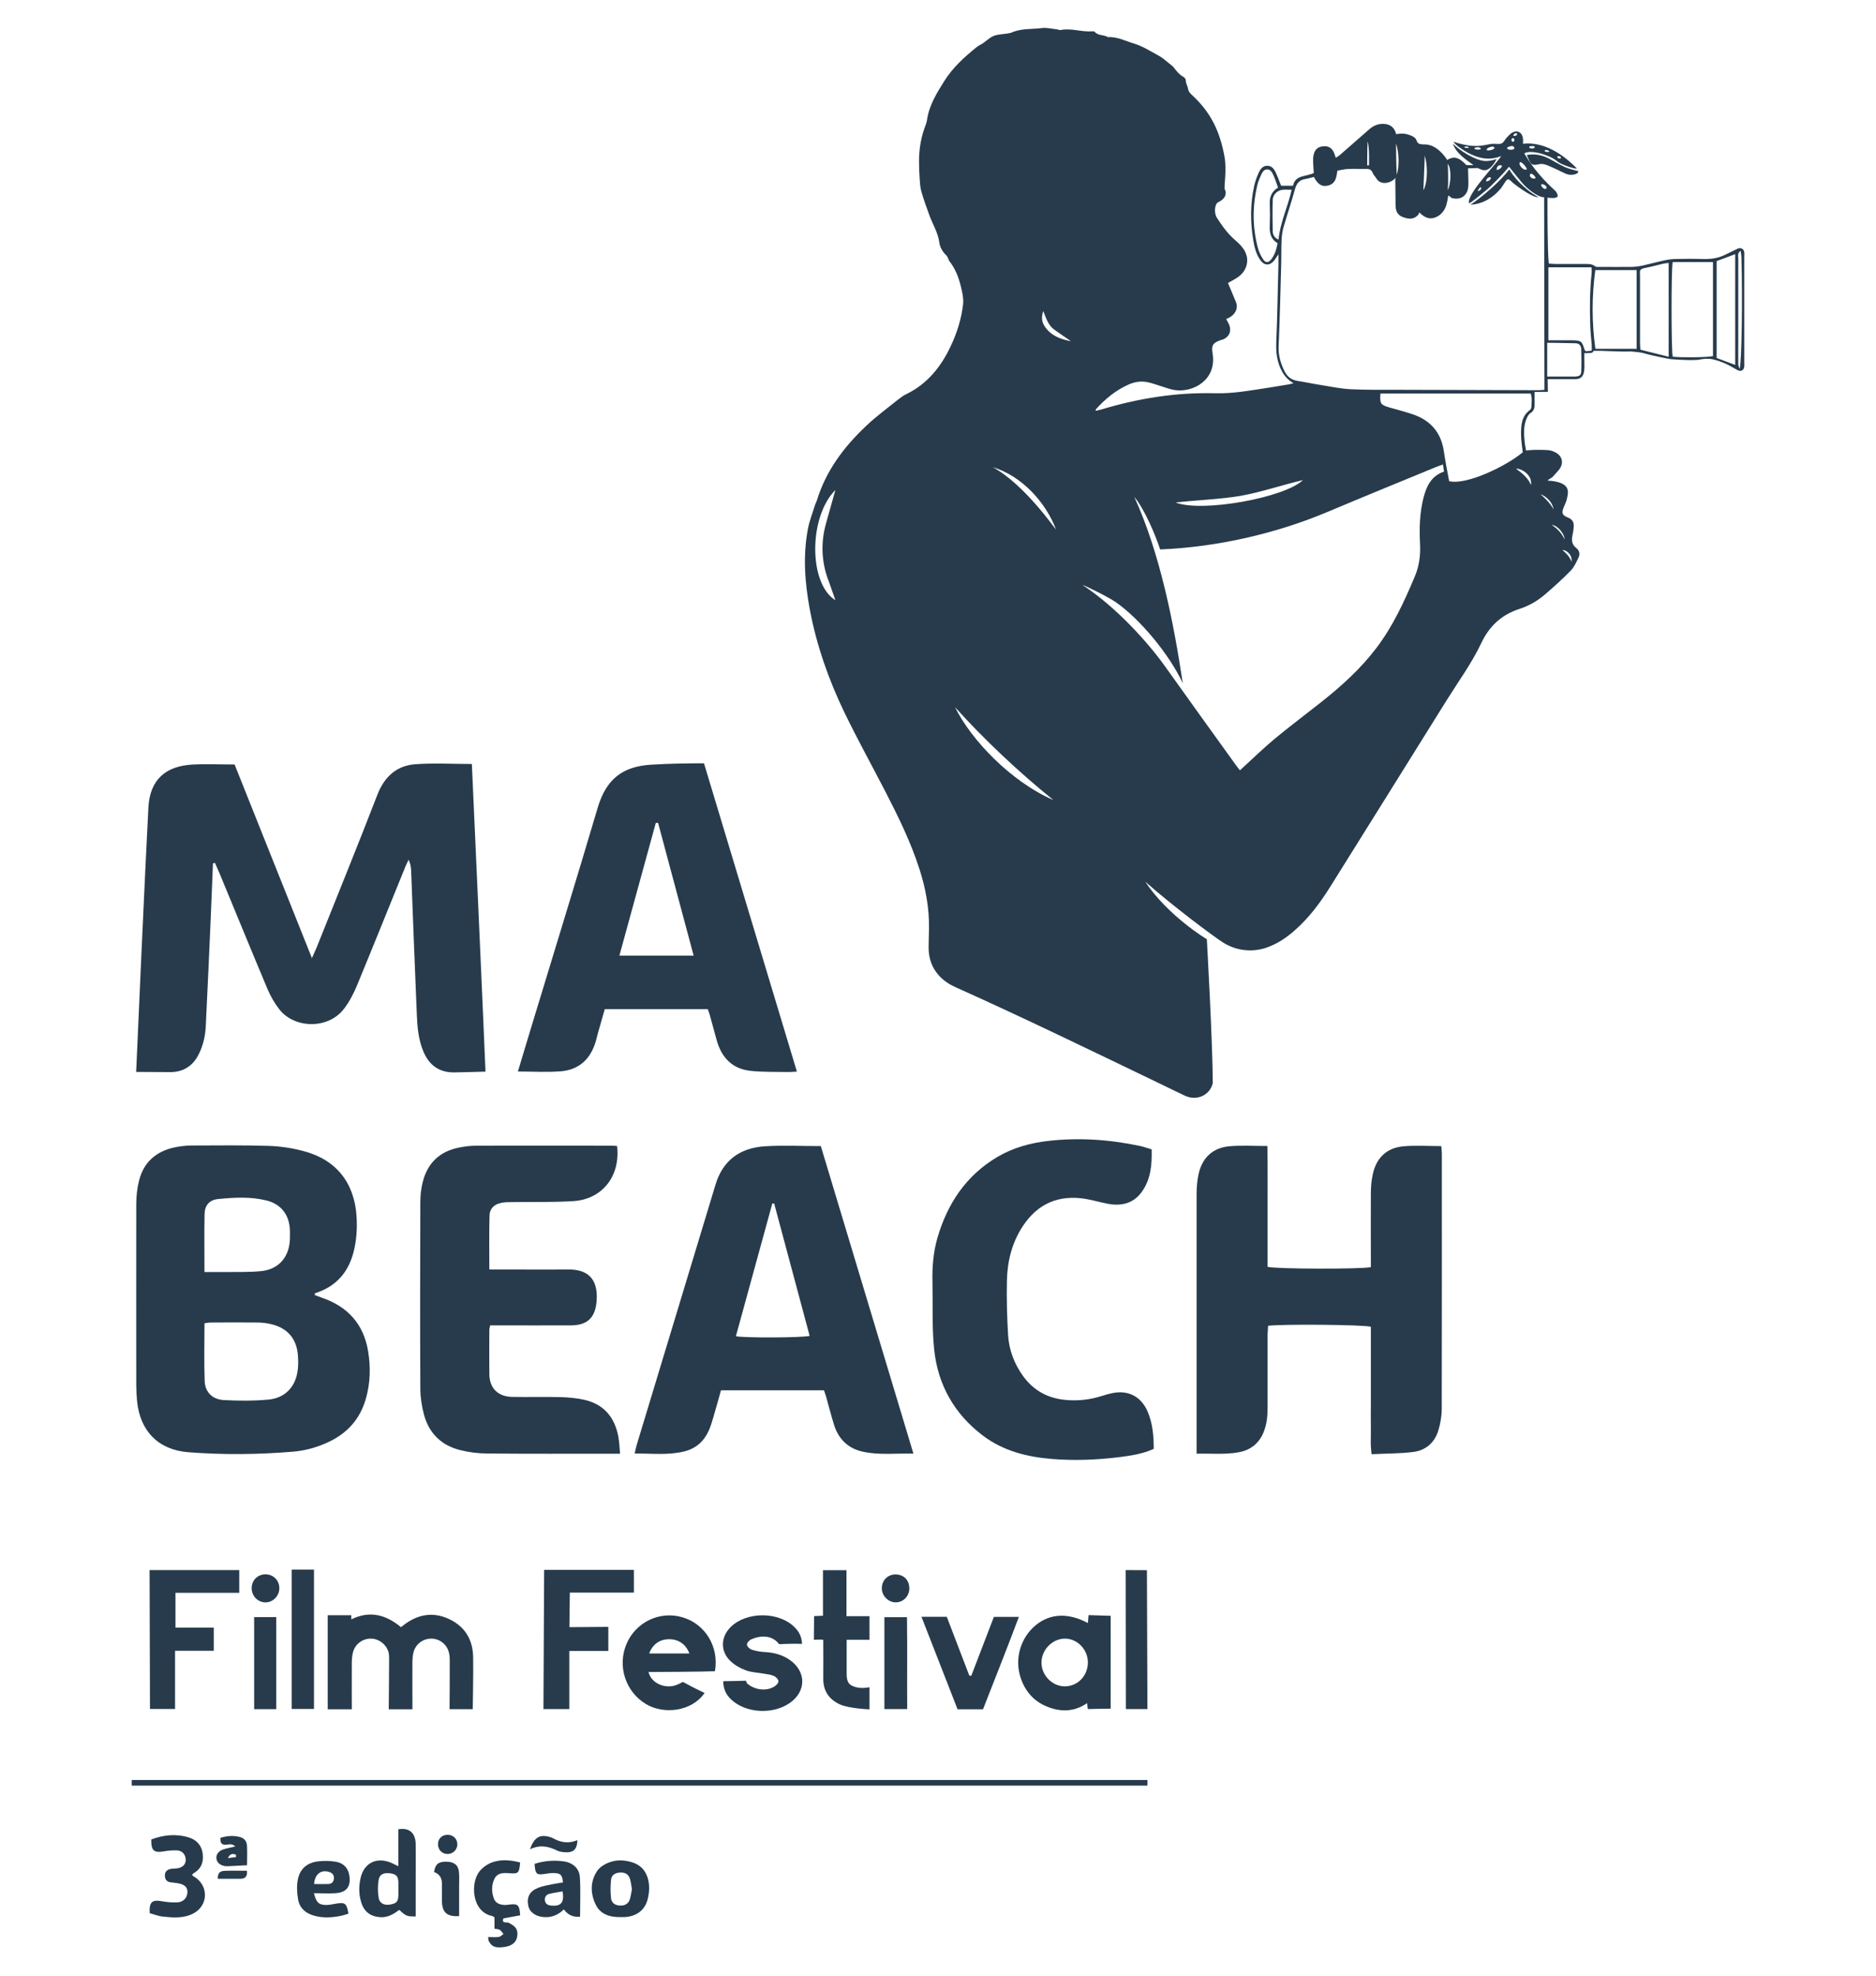 <svg xmlns="http://www.w3.org/2000/svg" id="b" viewBox="0 0 190 200"><defs><style>.c{fill:#273b4c;stroke-width:0px;}</style></defs><path class="c" d="M156.83,16.03c-.67-.34-1.48-.5-2.2-.33.4.84.33,1.14,1.32.91.42-.09.95.21,1.32.36.47.19,1.26.66,1.62.71.57.08,1.03-.15.95-.35-.44-.11-.94-.24-1.36-.42-.36-.16-1.54-.82-1.64-.88Z"></path><path class="c" d="M152.43,18.43c.39-.56.44-.16,1.01.25.27.2,1.78,1.35,2.38,1.28-1.48-.78-2.65-2.22-2.96-2.82-.93,1.25-2.79,2.84-3.93,3.58,1.24-.05,2.3-.73,3.01-1.57.14-.16.38-.54.5-.72Z"></path><path class="c" d="M176.66,25.98c0-.15.01-.29,0-.44-.05-.37-.38-.52-.71-.35-.41.21-.84.4-1.25.61-.73.36-1.49.45-2.3.42-.89-.03-1.78-.02-2.66,0-.38,0-.76.05-1.13.13-.76.16-1.52.37-2.28.54-.3.07-.8.13-1.11.13-1.05.01-2.11,0-3.16,0-.17,0-.38.03-.5-.06-.36-.29-.76-.23-1.16-.24-.96,0-1.92,0-2.88,0-.23,0-.45-.03-.66-.04-.14-1.13-.14-6.22-.13-6.67.31.02.72.1.98-.07.14-.09-.04-.48-.19-.62-.44-.41-1.01-.93-1.7-1.75-.41-.48-.92-1.16-1.44-2.04.61-.41,2.47.11,3.3.77.36.38,2.04.87,2.02.75-1.41-1.44-3.32-2.73-5.46-2.5.16-1.28-.7-1.5-1.28-.98-.19.17-.45.44-.58.65-.17.28-.36.37-.67.35-.27-.02-.58-.03-.86.03-.81.16-1.1.22-1.94.15-.34-.03-1.23-.22-1.67-.4,0,.2.82.79,1.42,1.11.99.52,2.09.86,3.4.33-.77,1.09-3.63,4.04-3.26,4.8.43-.24,1.88-1.47,1.88-1.47.18-.13,1.78-1.73,2.15-2.25.18.24,1.35,1.68,1.42,1.74.3.33,1.38,1.35,2.14,1.36l.03,19.49c-.2.01-.38.04-.57.04-4.69-.01-9.39-.02-14.08-.04-1.66,0-3.33.02-4.99-.06-1.02-.05-2.02-.27-3.03-.43-.78-.12-1.55-.29-2.33-.41-.65-.1-1.06-.44-1.35-1.03-.39-.8-.61-1.6-.57-2.51.12-2.64.17-5.28.25-7.93.03-.94.01-1.89.05-2.83.02-.43.08-.86.2-1.28.38-1.3.81-2.58,1.17-3.88.16-.56.45-.89,1.03-.98.27-.04.54-.13.87-.21.32.62.74,1.11,1.55.84.67-.23.73-.81.83-1.47.33-.06.67-.15,1.03-.17.62-.03,1.24,0,1.86-.01.34-.01.56.07.69.41.07.19.24.35.35.53.55.94,1.86.28,1.93-.07,0,0,.03,2.03.03,2.75,0,.54.13,1.02.7,1.24.59.23,1.16.31,1.63-.26.03-.04.07-.17.06-.21.46.45.99.82,1.74.48.51-.23.87-.7,1.02-1.24.08-.29.15-.61.19-.94.12.04.29.24.37.26.92.24,1.59-.26,1.66-1.2.03-.45-.03-1.5-.03-1.81.24,0,.97-.03.97-.03,0,0,.3.13.47.19.76.25,1.34-.89,1.46-1.1-.37.14-.79.19-.98.2-1.08.08-2.94-1.19-3.45-1.76.3.96,1.33,1.63,2.08,2.17-.24,0-.36.02-.72,0-.79-.85-1.3-.9-1.94-.52-.55-.86-1.36-1.58-2.3-1.57-.59,0-.7-.11-.82-.44-.11-.31-.5-.45-.83-.56-.33-.11-.75-.13-1.22-.04-.03-.06-.04-.16-.07-.23-.23-.57-.65-.8-1.25-.81-.58-.01-1.03.22-1.44.58-.96.85-1.92,1.69-2.89,2.53-.13.12-.29.2-.46.32-.05-.14-.08-.2-.09-.26-.21-.68-.58-.96-1.2-.9-.59.06-.9.38-.99,1.06-.03.23-.02.47-.01.7.01.32.04.63.06.94-.77.4-1.88.17-2.1,1.29h-1.21c-.19-.48-.35-.92-.55-1.35-.17-.36-.42-.68-.86-.67-.44,0-.69.33-.85.69-.19.42-.36.87-.46,1.32-.41,1.83-.41,3.68-.1,5.53.12.71.29,1.43.73,2.03.4.56.95.56,1.38.03.14-.17.25-.36.44-.64,0,.4,0,.68,0,.95-.07,2.67-.11,5.33-.22,7.99-.04,1.03.08,1.98.57,2.9.27.5.61.88,1.18,1.21-.23.06-.35.1-.47.12-.69.12-1.39.23-2.08.34-1.79.27-3.56.61-5.4.56-3.93-.1-7.78.51-11.54,1.65-.17.05-.35.08-.56.13.03-.1.02-.15.05-.18.93-1.02,1.96-1.88,3.24-2.46.7-.32,1.38-.41,2.11-.23.41.1.81.24,1.22.37.47.14.93.33,1.41.4,1.88.27,4.27-1.05,3.82-3.72-.14-.82.05-1.07.82-1.34.06-.02.13-.03.19-.05.71-.27.96-.92.62-1.61-.08-.16-.17-.32-.25-.48.87-.31,1.27-1.04.98-1.73-.26-.62-.52-1.24-.8-1.91.35-.2.7-.38,1.03-.61.61-.42.98-1.12.91-1.86-.08-.8-.63-1.37-1.2-1.86-.76-.65-1.33-1.45-1.86-2.27-.32-.5-.23-1.41.13-1.58.8-.37.87-.95.66-1.32-.1-.18.23-1.92-.02-3.28-.46-2.53-1.35-4.44-3.24-6.2-.21-.2-.41-.36-.46-.71-.04-.26-.23-.51-.22-.83,0-.11-.12-.28-.23-.34-.41-.22-.68-.55-.95-.91-.14-.18-.33-.33-.52-.47-.33-.26-.65-.56-1.02-.76-.83-.45-1.66-.98-2.55-1.25-.85-.25-1.68-.7-2.62-.64-.41-.27-.99-.12-1.34-.54-.04-.05-.16-.06-.24-.05-1.08.09-2.13-.35-3.22-.13-.11.02-.25-.06-.37-.07-.5-.05-1.02-.19-1.51-.13-1.06.14-2.17.01-3.18.5-.02,0-.04,0-.06,0-.51.13-1.15.1-1.63.29-.52.2-.86.65-1.37.9-.14.07-.28.16-.4.26-1.21.98-2.37,2.03-3.21,3.35-.79,1.25-1.59,2.52-1.8,4.05-.02.11-.06.28-.1.39-.48,1.19-.7,2.44-.7,3.72,0,.57.02,1.15.06,1.72.03.46.05.94.18,1.38.23.82.53,1.62.82,2.42.33.9.86,1.73.99,2.7.07.53.34.98.73,1.35.16.15.18.43.32.6.57.73.9,1.58,1.12,2.46.15.61.31,1.27.24,1.88-.17,1.47-.61,2.87-1.24,4.21-.99,2.11-2.38,3.85-4.53,4.89-.27.13-.52.31-.76.5-1.11.89-2.26,1.73-3.29,2.71-2.25,2.12-4.07,4.54-4.99,7.55-.04.14-.12.27-.17.41-.25.81-.57,1.61-.73,2.44-.52,2.72-.32,5.44.18,8.14.69,3.67,1.92,7.17,3.54,10.52,1.31,2.7,2.77,5.33,4.15,8.01,1.3,2.52,2.55,5.07,3.42,7.78.64,1.98,1.01,4.01.97,6.1-.01.62-.04,1.24-.04,1.85,0,1.09.33,2.05,1.07,2.86.47.51,1.04.88,1.67,1.16,6.87,3.08,13.64,6.37,20.42,9.63.94.45,1.88.92,2.82,1.36,1.19.54,2.5-.05,2.8-1.27,0-3.92-.6-14.58-.6-14.58,0,0-3.94-2.35-6.24-5.83,2.73,2.43,6.97,5.59,7.91,6.18,1.3.81,2.9,1,4.34.51,1.09-.37,2.02-.99,2.87-1.74,1.48-1.29,2.63-2.85,3.66-4.5,3.92-6.28,7.85-12.55,11.76-18.83,1.2-1.92,2.54-3.75,3.51-5.8.81-1.71,2.07-2.86,3.88-3.44.93-.3,1.78-.79,2.52-1.42.91-.78,1.8-1.58,2.63-2.43.36-.37.59-.88.81-1.35.16-.34.09-.71-.25-.97-.43-.33-.48-.77-.37-1.27.07-.29.11-.58.13-.88.03-.45-.15-.76-.61-.93-.57-.22-.64-.47-.4-1.04.13-.31.28-.61.34-.94.15-.71.32-1.61-1.98-1.75.13-.17.41-.25.5-.36.22-.26.47-.5.68-.77.48-.63.32-1.36-.38-1.72-.22-.12-.48-.21-.72-.23-.46-.04-.93-.03-1.4-.03-.29,0-.58.04-.86.06-.05-.31-.11-.54-.13-.77-.09-.85-.16-1.71.21-2.52.09-.18.2-.39.36-.49.34-.21.43-.5.42-.87-.01-.38,0-.86,0-1.27.5-.02,1.35-.01,1.35-.01l-.02-1.29s2.11,0,2.79,0c.8,0,.93-.55.93-1.35,0-.39-.02-.96-.01-1.28.25,0,.33,0,.66-.02.26-.01.22-.21.31-.21.81-.04,2.64.11,3.7.06.02,0,.05,0,.07,0,.42.05.86.06,1.26.17.91.27,2.67.6,2.67.6,0,0,2.35.2,3.07.04.35-.08.91-.1,1.25-.02.9.22,1.51.49,2.44,1.05.4.24.72.12.77-.33.01-.13,0-.26,0-.38,0-3.59,0-7.17,0-10.76ZM157.72,15.85c.04-.06.18-.05.25-.02.11.05.14.12.12.19-.02.06-.33,0-.29,0s-.12-.11-.08-.17ZM156.51,15.19c.06-.01.22-.02.36.09.14.11-.07.12-.28.09-.21-.03-.14-.17-.08-.19ZM155.08,14.8c.21-.03.36,0,.36.09s-.17.16-.32.14-.25-.07-.24-.14c.01-.07-.02-.07.19-.09ZM148.74,14.95c-.08.06-.45.04-.42-.07.03-.1.54-.03.42.07ZM149.32,15.05c.02-.19.63-.17.65-.02.03.21-.66.09-.65.02ZM151.06,15.18c-.15.05-.51.09-.49-.03.01-.1.11-.18.34-.26.23-.08.39-.05.43.03.05.11-.05.18-.28.26ZM149.68,19.34c-.03-.06.21-.45.3-.37.18.15-.26.43-.3.37ZM150.88,18.23c-.09.08-.3.16-.34.12-.06-.05.01-.2.07-.27.06-.07.27-.18.34-.13.08.05.03.19-.06.27ZM151.6,17.19c-.06-.04.02-.52.4-.46.36.06-.26.56-.4.46ZM153.35,15.07c-.09.1-.62.16-.72-.06-.05-.1.43-.27.58-.22.14.05.2.22.14.28ZM153.26,14.35c-.06,0-.18-.03-.18-.16,0,0,0-.16.1-.2.09-.04.19.08.2.13.02.07-.05.22-.12.23ZM153.64,13.65s-.14.15-.31.1c-.17-.05.1-.28.2-.27.13,0,.16.11.1.17ZM154.6,17.17c-.4.11-.89-.63-.64-.75.18-.08.81.7.64.75ZM155.51,18.03c-.14.17-.72-.08-.53-.4.12-.2.6.3.53.4ZM146.63,19.26c.07-.83.03-2.09,0-2.69.38.49.33,2,0,2.69ZM144.29,15.76c.26.73.38,2.54-.13,3.51.07-1.88.13-2.78.13-3.51ZM141.46,17.69c-.05-1-.07-2.41-.07-3.16.32.9.33,2.42.07,3.16ZM138.51,14.33c.21.58.14,2.41.14,2.41h-.18s0-1.74.04-2.41ZM128.77,26.23c-.3.4-.6.41-.86-.01-.23-.35-.42-.75-.52-1.15-.56-2.14-.55-4.29-.02-6.44.08-.31.21-.6.34-.89.12-.27.27-.58.61-.59.38-.01.53.32.66.61.17.38.3.79.46,1.23-.7.43-.87,1.01-.84,1.69.03.72.03,1.45,0,2.17-.03.72.09,1.36.79,1.76-.1.61-.27,1.15-.62,1.62ZM128.9,23.39c-.02-1.04-.03-2.09,0-3.13.01-.56.46-.99,1.02-1.05.27-.03.55,0,.9,0-.39,1.74-1.16,3.28-1.33,5.04-.42-.17-.58-.48-.59-.85ZM83.88,58.68c.24.68.48,1.36.73,2.08-2.72-1.66-2.73-8.43,0-11.16-.34,1.21-.65,2.29-.95,3.38-.54,1.93-.47,3.83.21,5.71ZM159.16,56.86c-.26-.78-1.05-1.2-.87-1.19.39.04.98.52.87,1.19ZM158.46,54.61c-.34-.74-.74-1.06-1.29-1.48.65.09,1.29.96,1.29,1.48ZM157.34,51.57c-.29-.63-1.12-1.38-1.32-1.53.34.08,1.19.63,1.32,1.53ZM125.67,50.19c2-.35,4.31-1.13,6.3-1.59-1.92,1.81-10.27,3.3-12.9,2.27,2.04-.24,4.61-.33,6.61-.68ZM96.73,71.59c2.78,3.11,6.49,6.62,9.96,9.4-4.34-1.87-8.39-6.17-9.96-9.4ZM100.54,47.29c2.96.89,5.39,3.58,6.41,6.31-.03.03-3.21-4.6-6.41-6.31ZM105.86,33.12c-.32-.45-.44-.95-.2-1.63.3.75.51,1.43,1.09,1.86.56.41,1.14.79,1.72,1.19-1.03-.19-1.97-.53-2.6-1.41ZM144.18,50.35c-.4,1.54-.44,3.12-.36,4.7.06,1.15-.08,2.25-.53,3.31-1.07,2.54-2.21,5.03-3.9,7.25-1.59,2.09-3.51,3.83-5.56,5.45-1.57,1.24-3.18,2.45-4.72,3.72-1.08.9-2.09,1.88-3.13,2.83-.12.11-.24.23-.4.37-.16-.2-.29-.36-.41-.53-2.38-3.31-4.77-6.61-7.13-9.93-1.69-2.38-4.9-6-8.4-8.3.04-.04,2.51,1.15,3.34,1.72,2.42,1.67,5.43,5.26,6.81,8.22-.9-5.98-2.27-13.08-4.91-18.86,1.02,1.2,2.16,3.9,2.62,5.32,5.71-.23,11.72-1.59,16.98-3.81,3.63-1.53,7.29-3.02,10.93-4.52.21-.09.43-.16.73-.27.04.27.08.48.11.72-1.28.43-1.77,1.46-2.07,2.61ZM155.05,49.1c-.42-1.1-1.73-1.69-1.44-1.66.64.05,1.61.73,1.44,1.66ZM155.08,41.28c0,.08-.06.17-.12.22-.86.61-.91,1.54-.91,2.46,0,.61.11,1.23.17,1.83-1.63,1.37-5.68,3.35-7.45,2.92-.1-.51-.2-1.04-.3-1.58-.1-.55-.18-1.09-.27-1.64-.32-1.81-1.4-2.97-3.12-3.55-.79-.27-1.6-.47-2.39-.7-.87-.26-.96-.39-.88-1.4h15.22c.16.48.09.96.06,1.44ZM156.6,19.08c-.19.2-.6-.29-.5-.4.13-.14.69.19.5.4ZM160.15,37.63c-.02.38-.24.48-.63.49-.87.01-2.82,0-2.82,0v-3.42s1.99.02,2.9.05c.32,0,.54.25.55.6.02.76.03,1.53,0,2.29ZM161.22,35.5c-.23.02-.43.04-.6.06-.07-.07-.11-.09-.13-.13-.27-.91-.35-.97-1.29-.98-.77,0-1.53,0-2.38,0v-7.39h4.37c0,.2.04.4.01.6-.19,1.76-.2,3.53-.14,5.3.02.66.1,1.32.15,1.98.01.17,0,.33,0,.56ZM165.76,35.31h-4.18c-.37-2.65-.37-5.29-.01-7.97h4.19v7.97ZM168.99,36.11c-.97-.24-1.9-.47-2.85-.71-.01-.25-.04-.45-.04-.66,0-2.28,0-4.56,0-6.84,0-.5-.14-.66.63-.8.59-.11,1.16-.28,1.74-.41.16-.04.33-.04.53-.07v9.49ZM173.48,36.05c-.47.13-3.21.16-4.07.06-.15-.5-.16-8.97,0-9.58h4.08v9.52ZM175.74,36.94c-.67-.25-1.26-.47-1.88-.7v-9.81c.61-.23,1.22-.45,1.88-.7v11.21ZM176.19,37.34c-.06-.2-.14-.32-.14-.44-.01-.62,0-1.24,0-1.86,0-2.97,0-5.93,0-8.89,0-.23-.12-.51.24-.76.03.23.07.41.08.58.12,4.3.03,10.86-.18,11.37Z"></path><path class="c" d="M62.8,194.07c-1.08.01-2.03-.3-2.5-1.33-.52-1.13-.52-2.32.2-3.37.25-.36.7-.64,1.12-.81.82-.33,1.67-.29,2.51,0,.19.06.38.16.55.27.95.62,1.29,1.97.91,3.45-.29,1.11-1.15,1.73-2.35,1.79-.15,0-.29,0-.44,0ZM64,191.25c-.06-.34-.09-.69-.19-1.03-.15-.49-.49-.69-1.02-.66-.47.02-.85.25-.9.7-.07.63-.08,1.29,0,1.93.07.5.48.72.98.71.47,0,.8-.22.93-.67.09-.31.13-.63.2-.97Z"></path><path class="c" d="M58.76,194.03c-.69.06-1.23-.15-1.65-.74-.58.56-1.24.84-2.03.78-.84-.06-1.45-.5-1.58-1.17-.17-.86.15-1.47,1.04-1.81.46-.18.97-.25,1.46-.36.34-.07.69-.11,1.02-.17-.08-.71-.21-.89-.74-.94-.32-.03-.65,0-.97.06-.98.16-1.09.07-1.17-1,.96-.31,1.96-.39,2.96-.25.92.13,1.58.72,1.63,1.61.08,1.32.02,2.65.02,3.98ZM56.97,191.47c-.48.09-.92.14-1.34.25-.31.08-.49.33-.44.67.05.34.28.48.62.51,1,.1,1.36-.29,1.17-1.43Z"></path><path class="c" d="M53.67,187.21c.45-1.24,1-1.54,2.02-1.25.11.03.23.07.33.13.79.45,1.6.55,2.46.19-.02.83-.33,1.22-1.03,1.23-.35,0-.73-.03-1.03-.18-.86-.42-1.71-.62-2.76-.12Z"></path><path class="c" d="M52.68,188.55c-.1,1.07-.17,1.14-1.05,1.08-.64-.05-1.28-.08-1.59.64-.27.62-.25,1.28-.03,1.9.16.48.59.64,1.06.67.17.01.35-.02.53-.04.86-.11,1.02.05,1.08,1.09-.5.09-1,.19-1.69.31-.23.54.34.36.49.43.77.36,1.01.72.9,1.41-.09.58-.53.94-1.26,1.05-.91.13-1.31,0-1.61-.58-.05-.1-.04-.22-.08-.42.39,0,.74.03,1.08-.01.17-.02.32-.19.48-.3-.12-.14-.22-.32-.38-.42-.14-.08-.33-.08-.53-.11v-1.15c-.08-.05-.15-.12-.23-.14-2.1-.42-2.22-3.38-1.28-4.53.32-.39.8-.73,1.27-.9.9-.32,1.85-.25,2.83.01Z"></path><path class="c" d="M43.96,189.5c.13-.78.42-1.04,1.22-1.04.78,0,1.23.32,1.3,1.02.05.47.02.94.02,1.41,0,1.03,0,2.05,0,3.08-1.23.07-1.72-.36-1.74-1.52,0-.59,0-1.18,0-1.77q0-.89-.81-1.18Z"></path><path class="c" d="M44.36,186.72c-.02-.55.36-.95.91-.98.59-.03,1.03.37,1.05.94.01.52-.39.96-.92,1-.57.04-1.02-.37-1.04-.95Z"></path><path class="c" d="M42.11,194c-.87.02-1-.03-1.67-.66-.56.41-1.14.78-1.9.74-.92-.05-1.58-.47-1.9-1.34-.31-.86-.32-1.75-.12-2.63.35-1.55,1.67-2.17,3.14-1.52.18.08.36.17.68.33v-1.84c0-.59,0-1.32,0-1.9,1.13-.2,1.74.4,1.76,1.47.02,1.3,0,2.61,0,3.91,0,1.12,0,2.24,0,3.43ZM40.35,191.28c0-.24,0-.47,0-.71-.02-.63-.2-.84-.82-.93-.64-.09-1.08.08-1.18.65-.1.59-.1,1.23,0,1.83.09.56.57.78,1.15.68.68-.12.83-.29.85-.99,0-.18,0-.36,0-.53Z"></path><path class="c" d="M31.8,191.66c.22.9.46,1.15,1.14,1.18.38.02.76-.08,1.14-.14.87-.14,1.03-.02,1.21,1.02-.26.08-.53.18-.81.23-.91.18-1.82.23-2.72-.04-.84-.24-1.43-.78-1.57-1.64-.11-.63-.15-1.3-.04-1.93.2-1.15.95-1.8,2.13-1.92.58-.06,1.19-.05,1.76.05.79.14,1.25.68,1.35,1.45.15,1.06-.3,1.65-1.38,1.73-.7.05-1.41,0-2.21,0ZM31.81,190.72c.53,0,1,.02,1.46,0,.33-.02.53-.22.55-.57.02-.35-.17-.55-.48-.65-.82-.26-1.46.21-1.53,1.23Z"></path><path class="c" d="M19.48,189.86c.1.06.22.14.34.22,1.33.94,1.23,2.82-.2,3.6-.99.54-2.07.45-3.13.34-.46-.05-.9-.23-1.33-.35-.06-1.15.25-1.39,1.28-1.2.49.09,1,.13,1.5.11.64-.03,1.01-.45,1.04-1.01.03-.52-.28-.81-.98-.93-.23-.04-.47-.06-.7-.09-.39-.04-.58-.27-.6-.64-.02-.43.22-.66.62-.72.23-.04.48-.02.71-.07.5-.1.77-.4.78-.83,0-.51-.31-.93-.84-.97-.47-.03-.95.02-1.41.1-.97.16-1.26-.08-1.24-1.21,1.22-.46,2.49-.6,3.78-.21.8.24,1.32.8,1.43,1.64.11.83-.13,1.52-.89,1.97-.05.03-.1.07-.14.11-.02.01-.01.05-.02.13Z"></path><path class="c" d="M25.04,188.82c-.7.04-1.33.07-1.97.1-.09,0-.18,0-.27-.01-.49-.07-.82-.35-.88-.75-.06-.38.19-.77.66-.93.38-.13.79-.2,1.25-.31-.3-.31-.63-.21-.93-.18-.51.04-.59-.24-.58-.69.62-.2,1.23-.25,1.84-.12.56.11.83.4.86.97.03.64,0,1.29,0,1.93ZM23.91,187.99c0-.08-.02-.17-.02-.25-.29-.08-.57-.15-.81.36.35-.05.59-.08.84-.11Z"></path><path class="c" d="M22.06,190.19c-.04-.63.3-.79.66-.8.76-.04,1.51-.01,2.29-.01.06.57-.17.8-.63.81-.76.01-1.53,0-2.32,0Z"></path><path class="c" d="M116.21,180.19v.57H13.34v-.57h102.87Z"></path><polygon class="c" points="116.21 173.01 114.03 173.01 114.01 158.94 116.16 158.95 116.21 173.01"></polygon><path class="c" d="M110.18,164.31c.02-.26.07-.81.07-.81l2.24.07v9.4c-.71,0-2.31.04-2.31.04,0,0-.05-.25-.08-.6-1.29.89-2.65.91-4.01.37-1.39-.54-2.29-1.59-2.74-3-.61-1.91.03-4.02,1.56-5.27,1.5-1.22,3.33-1.24,5.27-.21ZM110.18,168.29c0-1.33-1.1-2.44-2.37-2.41-1.28.03-2.36,1.19-2.33,2.48.03,1.27,1.11,2.35,2.36,2.35,1.31,0,2.34-1.07,2.34-2.43Z"></path><path class="c" d="M93.33,163.67h2.56c.76,1.98,1.52,3.96,2.28,5.95.07,0,.13.01.2.02.76-1.98,1.52-3.95,2.29-5.96h2.53c-1.18,3.16-2.42,6.24-3.63,9.35h-2.58c-1.21-3.09-2.41-6.18-3.65-9.35Z"></path><path class="c" d="M89.57,173.01v-9.3h2.29c.04,3.07,0,6.16.02,9.3h-2.31Z"></path><path class="c" d="M92.1,160.76c0,.8-.59,1.44-1.37,1.45-.75,0-1.41-.64-1.42-1.41-.01-.8.58-1.41,1.38-1.42.82,0,1.4.56,1.4,1.38Z"></path><path class="c" d="M88.06,173.04s-2.07-.08-2.99-.5c-1.11-.51-1.71-1.37-1.69-2.64.02-1.25,0-2.6,0-3.9-.29-.05-.95,0-.95,0l.02-2.4.9-.04v-4.61h2.38v4.66h2.33v2.39h-2.31s0,1.4,0,2.04c0,.49,0,.97,0,1.46.01.82.25,1.14,1.05,1.32.39.09.8.06,1.26-.02,0,.66,0,2.25,0,2.25Z"></path><path class="c" d="M73.27,170.19c.68,0,2.28-.05,2.28-.05,0,0,.07.24.13.29.76.64,1.89.8,2.71.32.2-.11.45-.36.45-.55,0-.19-.25-.45-.46-.54-.3-.14-.65-.17-.99-.23-.62-.11-1.27-.13-1.85-.34-.55-.2-1.1-.51-1.53-.91-1.08-1-1.04-2.47.01-3.49,1.6-1.57,4.85-1.56,6.44.02.44.43.74.94.77,1.7-.78-.04-2.32.03-2.32.03,0,0-.23-.27-.36-.37-.73-.55-1.63-.48-2.46-.12-.2.09-.46.37-.44.54.01.19.28.44.49.51.43.14.89.22,1.34.24.94.05,1.81.29,2.57.84,1.62,1.18,1.6,3.14-.04,4.3-1.59,1.12-4.11,1.09-5.65-.08-.66-.5-1.11-1.13-1.11-2.1Z"></path><path class="c" d="M65.68,169.26c.29,1.18,1.74,1.75,2.86,1.3.26-.1.62-.3.62-.3,0,0,.52.28.75.4.47.26.96.48,1.45.72-1.31,1.9-4.14,2.19-5.91,1.14-2.09-1.23-2.96-3.86-1.99-6.12.94-2.2,3.37-3.36,5.66-2.68,2.31.68,3.72,2.98,3.29,5.46-.93.05-5.87.08-6.72.08ZM69.82,167.38c-.35-.93-1.1-1.44-2.04-1.44-.96,0-1.68.5-2.03,1.44h4.07Z"></path><polygon class="c" points="55.11 158.92 64.2 158.92 64.2 161.22 57.71 161.22 57.67 164.72 61.61 164.69 61.61 167.13 57.66 167.13 57.66 173.01 55.04 173.01 55.11 158.92"></polygon><path class="c" d="M35.62,173.03h-2.43v-9.52h2.39s0,.25,0,.42c1.9-.94,3.56-.44,5.03.79.19-.14.34-.27.5-.38,1.41-.99,2.92-1.16,4.46-.4,1.55.76,2.32,2.08,2.35,3.8.03,1.54-.04,5.28-.04,5.28h-2.35s.03-3.57.02-4.97c0-.31-.03-.63-.13-.92-.26-.77-.97-1.26-1.76-1.25-.79,0-1.5.5-1.75,1.28-.1.32-.13.67-.14,1.01-.01,1.32,0,2.63,0,3.95,0,.28,0,.91,0,.91h-2.4s.04-3.56.04-4.96c0-.26,0-.52-.05-.77-.19-.79-.94-1.39-1.74-1.42-.85-.03-1.63.51-1.86,1.35-.09.33-.12.68-.13,1.01-.01,1.29,0,4.81,0,4.81Z"></path><path class="c" d="M31.8,158.89v14.11h-2.26v-14.11h2.26Z"></path><rect class="c" x="25.74" y="163.7" width="2.24" height="9.32"></rect><path class="c" d="M28.29,160.78c0,.78-.64,1.43-1.4,1.43-.77,0-1.4-.64-1.4-1.43,0-.81.6-1.41,1.4-1.41.79,0,1.41.61,1.4,1.41Z"></path><polygon class="c" points="21.65 164.77 21.65 167.11 17.73 167.11 17.73 173 15.19 173 15.15 158.94 24.23 158.94 24.23 161.24 17.77 161.24 17.77 164.77 21.65 164.77"></polygon><path class="c" d="M121.19,147.16v-1.07c0-8.41,0-16.82,0-25.23,0-.65.06-1.32.19-1.96.36-1.7,1.45-2.73,3.19-2.87,1.22-.1,2.45-.02,3.79-.02.04,2.07.01,4.12.02,6.17,0,2.03,0,4.06,0,6.06.71.23,9.56.25,10.46.03,0-.29,0-.6,0-.9,0-2.2-.02-4.41,0-6.61,0-.65.06-1.32.21-1.95.37-1.63,1.42-2.62,3.09-2.77,1.24-.11,2.51-.02,3.83-.02.02.26.06.51.06.75,0,8.61.01,17.22-.01,25.83,0,.73-.13,1.49-.34,2.19-.38,1.26-1.29,2.05-2.59,2.2-1.35.16-2.73.15-4.17.22-.15-.95-.06-1.8-.08-2.64-.02-.86,0-1.72,0-2.57v-7.69c-.65-.21-8.87-.29-10.41-.1-.02.28-.04.59-.05.89,0,2.46,0,4.92,0,7.38,0,.83-.07,1.66-.38,2.44-.45,1.16-1.3,1.86-2.52,2.09-1.39.26-2.78.11-4.3.15Z"></path><path class="c" d="M116.85,146.67c-1.12.51-2.28.68-3.43.83-2.3.29-4.62.38-6.93.19-2.49-.21-4.87-.81-6.9-2.33-2.92-2.19-4.61-5.16-4.98-8.77-.23-2.24-.12-4.51-.17-6.77-.04-1.52.08-3.04.5-4.5,1.01-3.48,2.9-6.32,6.07-8.2,1.58-.93,3.31-1.41,5.12-1.62,3.12-.36,6.22-.15,9.29.5.39.08.77.22,1.22.35.04,1.55-.08,3.04-1.02,4.33-.83,1.14-2.03,1.43-3.36,1.19-.79-.14-1.55-.38-2.34-.51-2.7-.43-4.83.48-6.34,2.78-1.1,1.68-1.56,3.56-1.6,5.53-.04,1.83.01,3.66.12,5.48.09,1.51.62,2.9,1.51,4.14,1.07,1.49,2.54,2.27,4.34,2.43,1.21.11,2.4-.02,3.56-.38.41-.13.82-.25,1.24-.33,1.56-.29,2.83.39,3.47,1.86.52,1.2.63,2.47.63,3.79Z"></path><path class="c" d="M83.13,116.01c3.12,10.37,6.23,20.7,9.38,31.14-1.81-.04-3.5.17-5.15-.2-1.49-.33-2.46-1.3-2.9-2.75-.29-.93-.53-1.87-.79-2.8-.06-.21-.14-.42-.22-.66h-10.43c-.27.96-.52,1.89-.8,2.82-.13.44-.26.88-.45,1.29-.49,1.08-1.32,1.8-2.47,2.08-1.63.4-3.28.2-5.02.21.08-.34.12-.59.19-.82,2.66-8.8,5.34-17.6,8-26.41.75-2.48,2.51-3.71,4.99-3.87,1.85-.12,3.71-.02,5.68-.02ZM78.41,121.83c-.06,0-.13,0-.19,0-1.23,4.48-2.46,8.95-3.69,13.44,1.02.18,6.79.15,7.47-.04-1.2-4.46-2.39-8.93-3.59-13.39Z"></path><path class="c" d="M62.5,116.02c.35,3.03-1.5,5.39-4.43,5.57-2.05.13-4.12.07-6.17.1-.4,0-.81,0-1.19.09-.66.14-1.11.58-1.13,1.24-.05,1.79-.02,3.59-.02,5.49.37,0,.68,0,.99,0,2.32,0,4.64.03,6.95,0,1.85-.03,3.13.78,2.92,3.25-.15,1.66-.95,2.4-2.61,2.41-2.4.01-4.81,0-7.21,0-.31,0-.62,0-.96,0-.04.21-.08.34-.08.48,0,1.49-.02,2.98,0,4.46.02,1.43.88,2.28,2.33,2.3,1.6.03,3.2-.02,4.81.02.82.02,1.66.09,2.46.27,1.98.44,3.08,1.75,3.46,3.7.1.54.12,1.11.18,1.76h-.97c-4.15,0-8.3.02-12.45-.02-.93,0-1.89-.12-2.8-.35-1.9-.48-3.15-1.72-3.65-3.62-.22-.85-.36-1.74-.36-2.62-.03-6.29-.02-12.59,0-18.88,0-.62.07-1.26.21-1.87.46-2.02,1.72-3.25,3.75-3.64.56-.11,1.13-.18,1.7-.18,4.61-.01,9.21,0,13.82,0,.14,0,.28.02.48.04Z"></path><path class="c" d="M31.9,131.11c.23.09.47.18.7.26,2.61.89,4.22,2.66,4.68,5.4.27,1.62.23,3.24-.23,4.84-.59,2.05-1.88,3.49-3.81,4.38-1.15.54-2.37.87-3.63.97-3.51.29-7.03.32-10.54.05-3.05-.24-4.89-2.15-5.19-5.19-.05-.54-.08-1.08-.08-1.63,0-6.09-.01-12.18,0-18.28,0-.82.09-1.66.3-2.46.47-1.8,1.7-2.87,3.49-3.28.58-.13,1.19-.2,1.78-.21,2.63-.01,5.26-.04,7.89.04,1.16.04,2.34.22,3.46.52,3.31.86,5.17,3.19,5.39,6.6.08,1.23,0,2.46-.31,3.66-.51,1.93-1.64,3.3-3.53,4.01-.13.05-.26.1-.39.14,0,.05,0,.11.01.16ZM20.71,133.96c0,1.97-.05,3.91.02,5.85.04,1.12.79,1.86,1.94,1.92,1.51.08,3.03.09,4.53-.05,1.59-.15,2.63-1.18,2.91-2.71.11-.58.11-1.2.06-1.79-.13-1.67-1.06-2.74-2.69-3.13-.44-.11-.9-.16-1.36-.17-1.6-.02-3.2-.01-4.8,0-.19,0-.39.05-.62.08ZM20.7,128.77c.72,0,1.34,0,1.97,0,1.25-.02,2.52.03,3.76-.09,1.79-.17,2.86-1.42,2.93-3.21.01-.34.01-.69,0-1.03-.09-1.49-.9-2.54-2.35-2.91-1.62-.41-3.29-.31-4.93-.15-.87.09-1.34.64-1.36,1.5-.04,1.91-.01,3.82-.01,5.89Z"></path><path class="c" d="M52.45,108.48c.5-1.65.95-3.18,1.42-4.71,2.22-7.33,4.49-14.64,6.66-21.99.88-2.97,2.58-4.2,5.42-4.37,1.77-.11,3.49-.14,5.35-.14,3.11,10.34,6.27,20.78,9.41,31.21-.42.02-.69.05-.97.04-1.23-.02-2.46.01-3.68-.11-1.87-.19-2.97-1.32-3.47-3.09-.24-.85-.47-1.71-.7-2.56-.05-.19-.13-.37-.21-.6h-10.43c-.23.8-.46,1.59-.68,2.38-.09.3-.15.61-.24.91-.53,1.77-1.7,2.86-3.55,3-1.39.11-2.79.02-4.3.02ZM70.25,96.73c-1.22-4.55-2.41-8.99-3.6-13.43-.08,0-.15,0-.23,0-1.22,4.46-2.45,8.91-3.69,13.44h7.52Z"></path><path class="c" d="M21.57,87.36c-.08,1.88-.15,3.77-.23,5.65-.16,3.63-.32,7.25-.5,10.88-.05,1-.27,1.98-.74,2.89-.59,1.14-1.53,1.74-2.83,1.75-1.11,0-2.36-.02-3.48-.02.03-.95.99-22.26,1.24-26.77.16-2.91,1.84-4.19,4.44-4.34,1.4-.08,2.8-.01,4.29-.01,2.58,6.47,5.17,12.93,7.83,19.6.2-.46.34-.74.46-1.03,2.07-5.17,4.17-10.33,6.18-15.53.7-1.8,1.94-2.91,3.77-3.06,1.9-.15,3.8-.03,5.79-.03.05.94,1.32,29.36,1.38,31.14-.77.03-2.29.06-3.12.08-1.56.03-2.59-.72-3.18-2.14-.48-1.16-.6-2.38-.65-3.61-.21-4.88-.39-9.77-.58-14.65-.01-.36-.07-.72-.25-1.13-.1.21-.21.41-.3.62-1.65,4.05-3.28,8.11-4.95,12.15-.34.81-.76,1.61-1.29,2.31-1.62,2.13-5.04,2-6.54.09-.49-.62-.9-1.33-1.21-2.06-1.64-3.9-3.24-7.81-4.86-11.72-.15-.36-.31-.71-.47-1.07-.07.02-.13.03-.2.05Z"></path></svg>